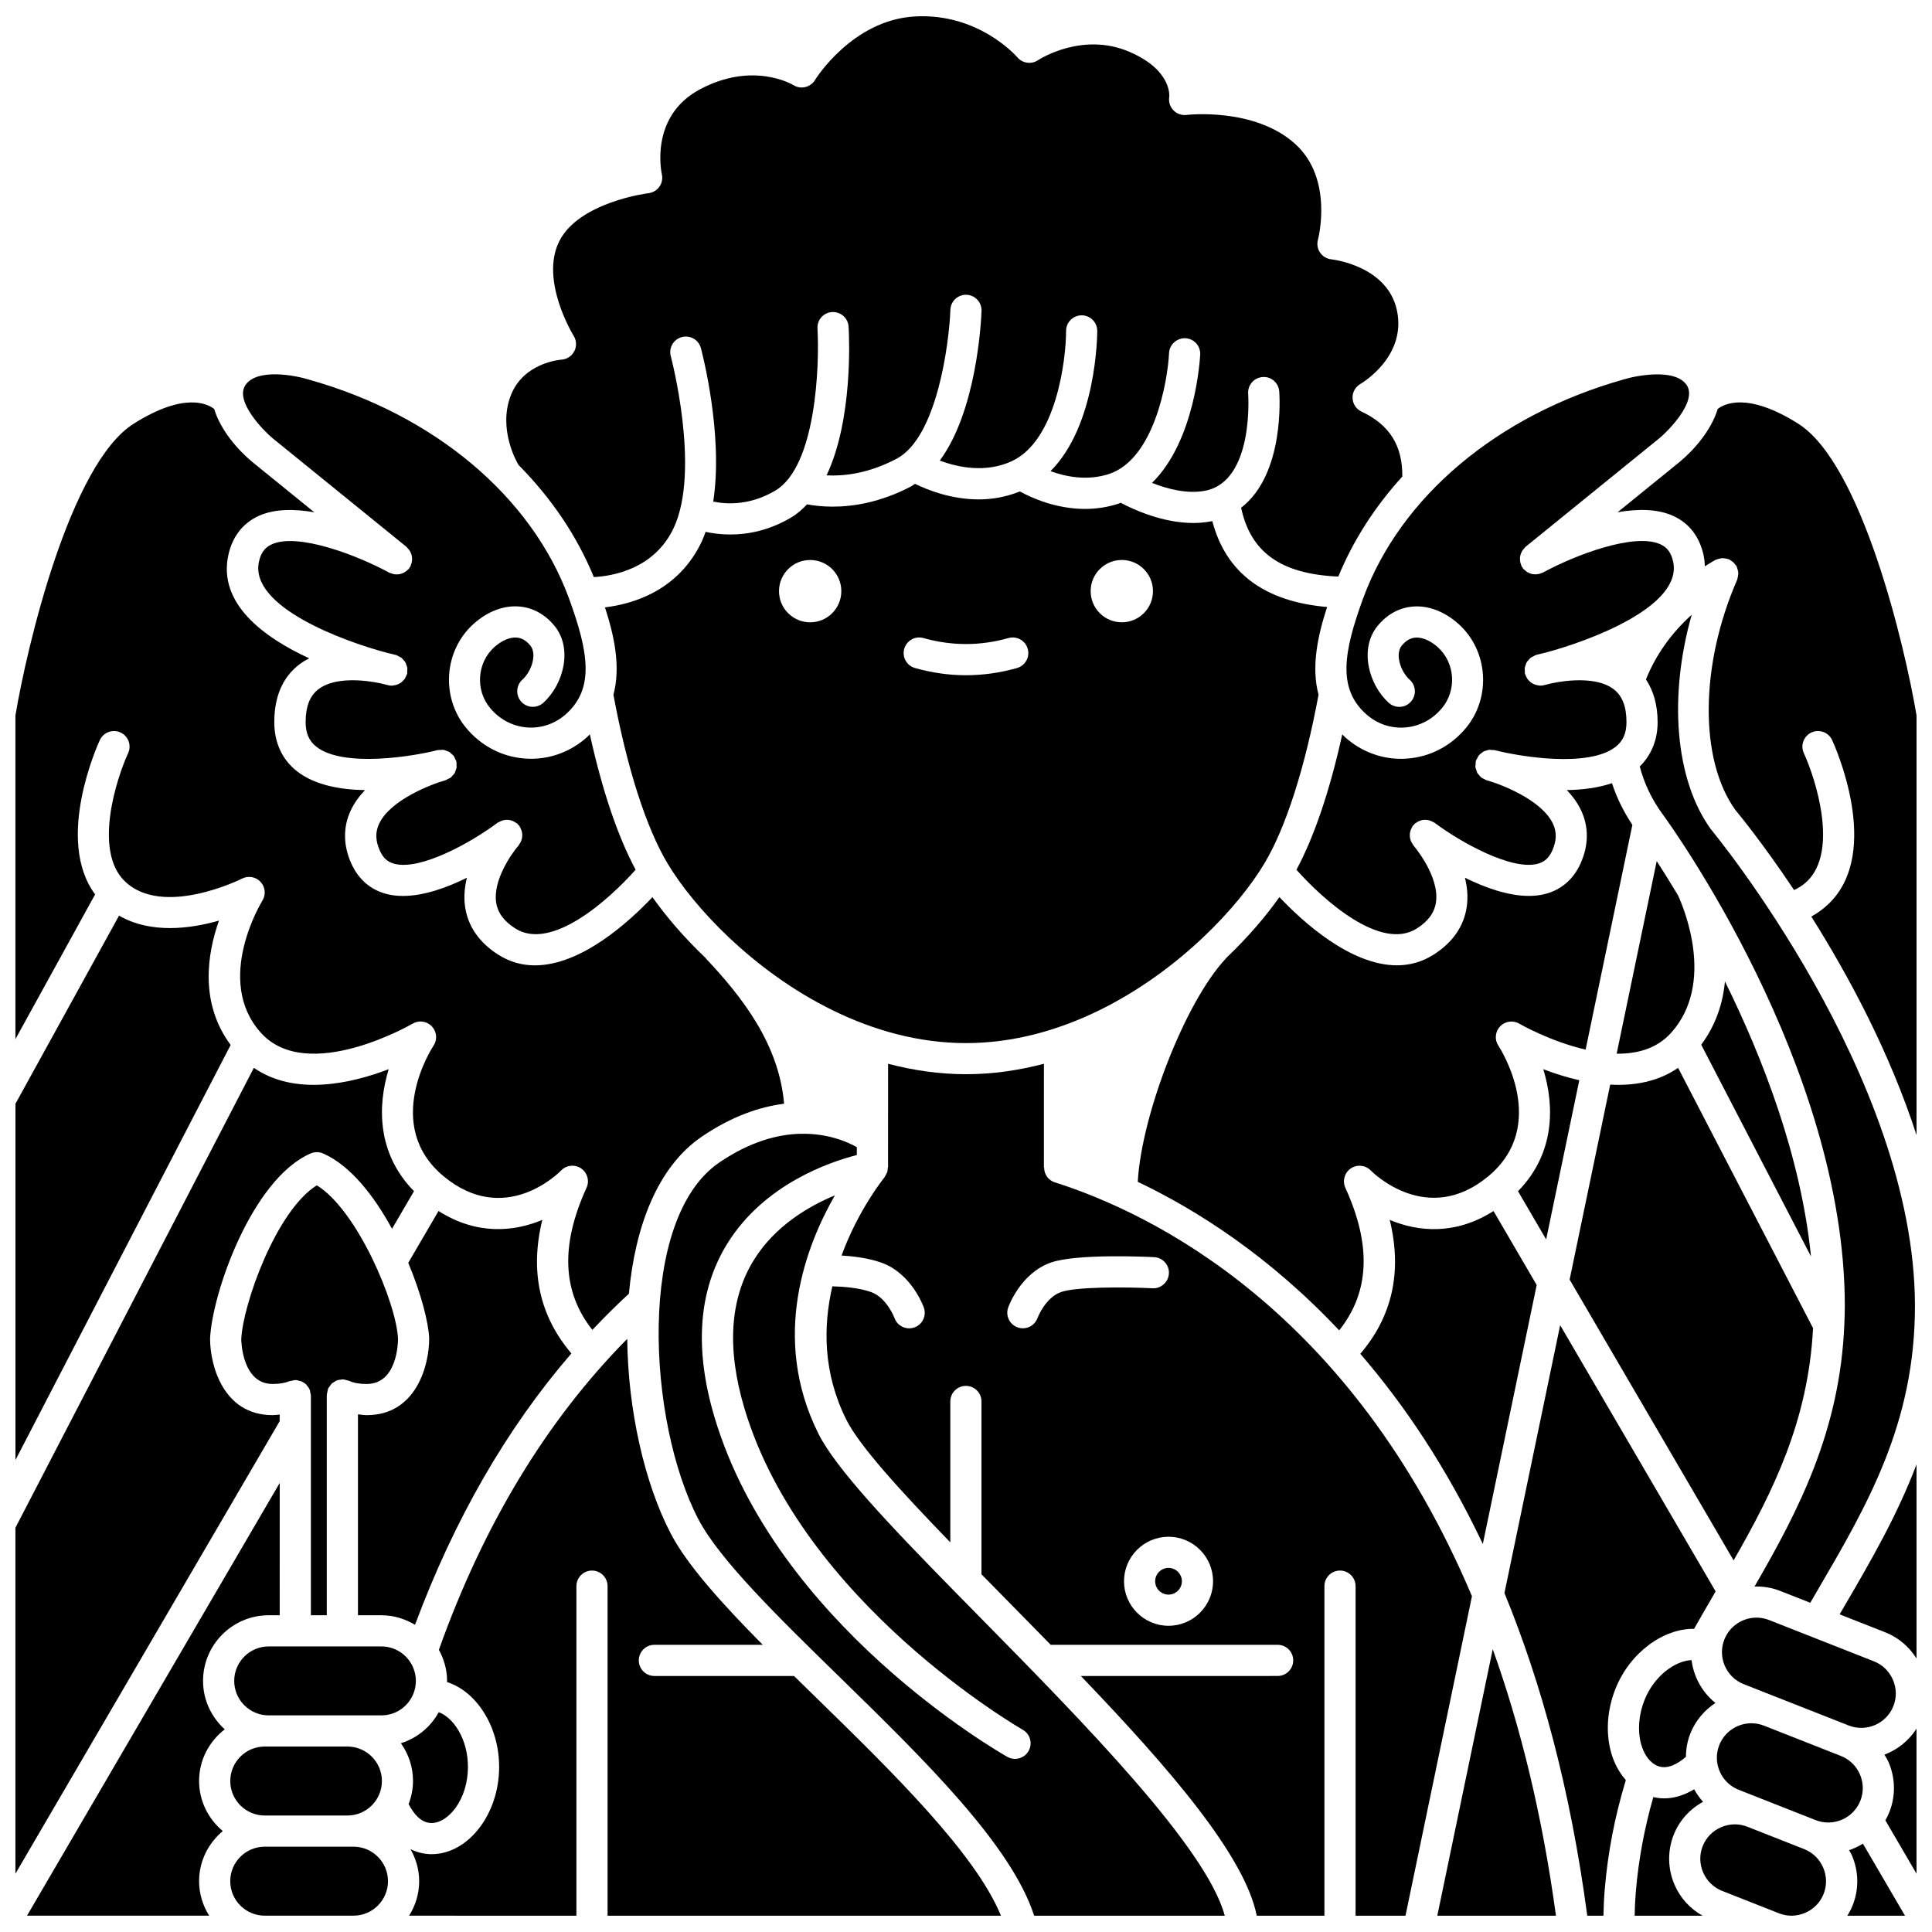 <?xml version="1.0" encoding="UTF-8"?>
<!-- Uploaded to: ICON Repo, www.iconrepo.com, Generator: ICON Repo Mixer Tools -->
<svg width="800px" height="800px" version="1.1" viewBox="144 144 512 512" xmlns="http://www.w3.org/2000/svg">
 <defs>
  <clipPath id="r">
   <path d="m278 148.09h238v148.91h-238z"/>
  </clipPath>
  <clipPath id="h">
   <path d="m148.09 386h57.906v145h-57.906z"/>
  </clipPath>
  <clipPath id="g">
   <path d="m148.09 250h203.91v247h-203.91z"/>
  </clipPath>
  <clipPath id="f">
   <path d="m578 306h73.902v263h-73.902z"/>
  </clipPath>
  <clipPath id="e">
   <path d="m577 618h19v33.902h-19z"/>
  </clipPath>
  <clipPath id="d">
   <path d="m594 627h34v24.902h-34z"/>
  </clipPath>
  <clipPath id="c">
   <path d="m542 495h57v156.9h-57z"/>
  </clipPath>
  <clipPath id="b">
   <path d="m631 532h20.902v52h-20.902z"/>
  </clipPath>
  <clipPath id="a">
   <path d="m643 602h8.902v39h-8.902z"/>
  </clipPath>
  <clipPath id="q">
   <path d="m524 581h33v70.902h-33z"/>
  </clipPath>
  <clipPath id="p">
   <path d="m633 632h16v19.902h-16z"/>
  </clipPath>
  <clipPath id="o">
   <path d="m148.09 426h105.91v215h-105.91z"/>
  </clipPath>
  <clipPath id="n">
   <path d="m363 425h172v226.9h-172z"/>
  </clipPath>
  <clipPath id="m">
   <path d="m252 498h158v153.9h-158z"/>
  </clipPath>
  <clipPath id="l">
   <path d="m151 536h68v115.9h-68z"/>
  </clipPath>
  <clipPath id="k">
   <path d="m205 633h42v18.902h-42z"/>
  </clipPath>
  <clipPath id="j">
   <path d="m572 250h79.902v195h-79.902z"/>
  </clipPath>
  <clipPath id="i">
   <path d="m318 444h151v207.9h-151z"/>
  </clipPath>
 </defs>
 <path d="m216.15 260.06 35.59 28.879c0.121 0.098 0.176 0.234 0.285 0.344 0.203 0.203 0.379 0.41 0.531 0.645 0.145 0.223 0.258 0.445 0.355 0.691 0.098 0.242 0.176 0.484 0.227 0.742 0.055 0.262 0.07 0.516 0.07 0.781 0 0.262-0.02 0.508-0.07 0.77-0.055 0.273-0.137 0.527-0.242 0.789-0.059 0.141-0.059 0.293-0.137 0.434-0.062 0.117-0.168 0.176-0.238 0.285-0.07 0.105-0.09 0.23-0.172 0.332-0.102 0.129-0.246 0.188-0.359 0.297-0.191 0.188-0.379 0.355-0.602 0.5-0.238 0.16-0.484 0.281-0.75 0.383-0.223 0.086-0.441 0.156-0.676 0.207-0.281 0.059-0.551 0.078-0.84 0.078-0.246 0-0.484-0.02-0.73-0.066-0.281-0.055-0.535-0.141-0.805-0.246-0.141-0.059-0.289-0.059-0.426-0.133-8.367-4.578-24.223-10.68-31.152-7.516-1.816 0.824-2.863 2.234-3.379 4.566-2.644 11.926 22.363 21.133 33.996 24.195 1.223 0.27 2.094 0.508 2.422 0.602 0.23 0.07 0.406 0.223 0.617 0.328 0.246 0.125 0.508 0.215 0.719 0.379 0.211 0.164 0.363 0.375 0.535 0.574 0.176 0.199 0.367 0.375 0.5 0.605 0.133 0.223 0.191 0.473 0.277 0.719 0.09 0.258 0.203 0.496 0.242 0.77 0.039 0.262-0.008 0.523-0.02 0.793-0.012 0.242 0.039 0.477-0.02 0.719-0.012 0.051-0.043 0.082-0.055 0.133-0.008 0.039 0 0.07-0.008 0.105-0.039 0.125-0.129 0.211-0.172 0.328-0.137 0.344-0.289 0.664-0.5 0.949-0.105 0.145-0.227 0.262-0.352 0.387-0.23 0.234-0.473 0.441-0.746 0.621-0.148 0.094-0.297 0.176-0.457 0.25-0.293 0.137-0.598 0.227-0.922 0.293-0.176 0.039-0.348 0.078-0.527 0.09-0.09 0.008-0.172 0.047-0.27 0.047-0.305 0-0.617-0.031-0.93-0.102-0.43-0.098-1.168-0.273-2.125-0.52-4.289-0.918-12.082-1.711-16.379 1.508-2.328 1.746-3.461 4.621-3.461 8.785 0 2.941 0.922 5.027 2.894 6.551 7.234 5.606 26.004 2.43 32.008 0.871 0.281-0.07 0.551-0.027 0.824-0.047 0.262-0.012 0.523-0.078 0.777-0.043 0.305 0.043 0.574 0.184 0.859 0.289 0.211 0.078 0.438 0.113 0.633 0.223 0.277 0.16 0.492 0.402 0.723 0.621 0.152 0.145 0.336 0.246 0.465 0.414 0.207 0.266 0.328 0.598 0.461 0.918 0.078 0.184 0.207 0.32 0.266 0.516 0.004 0.008 0 0.016 0 0.023 0.004 0.016 0.016 0.023 0.02 0.043 0.086 0.336 0.051 0.656 0.055 0.988 0 0.203 0.059 0.41 0.031 0.605-0.047 0.332-0.191 0.629-0.309 0.934-0.074 0.188-0.098 0.387-0.199 0.562-0.152 0.27-0.387 0.477-0.602 0.707-0.148 0.16-0.262 0.355-0.434 0.492-0.223 0.172-0.508 0.266-0.77 0.391-0.227 0.113-0.418 0.27-0.664 0.34-3.891 1.082-14.637 5.266-17.566 11.523-1.051 2.238-0.984 4.504 0.199 7.144 0.867 1.938 2.07 3.012 3.894 3.481 6.965 1.797 20.422-5.727 27.285-10.887 0.113-0.082 0.242-0.098 0.359-0.172 0.246-0.152 0.496-0.273 0.77-0.367 0.238-0.086 0.477-0.148 0.723-0.191 0.273-0.043 0.531-0.055 0.805-0.043 0.262 0.012 0.5 0.043 0.75 0.098 0.262 0.059 0.5 0.148 0.742 0.258 0.25 0.113 0.48 0.242 0.707 0.41 0.117 0.082 0.246 0.113 0.355 0.207 0.113 0.098 0.156 0.23 0.258 0.34 0.094 0.102 0.223 0.16 0.309 0.273 0.082 0.113 0.102 0.242 0.172 0.363 0.148 0.242 0.27 0.488 0.359 0.754 0.086 0.246 0.152 0.488 0.195 0.742 0.043 0.266 0.051 0.516 0.043 0.785-0.012 0.266-0.043 0.512-0.098 0.77-0.059 0.258-0.145 0.492-0.25 0.734-0.113 0.25-0.246 0.484-0.414 0.711-0.082 0.117-0.113 0.246-0.207 0.355-1.945 2.227-6.789 9.238-5.953 15.031 0.395 2.754 2.055 5.031 5.078 6.953 9.594 6.113 24.891-7.668 31.895-15.57-4.719-8.773-8.852-20.988-12.137-35.883-0.25 0.242-0.465 0.5-0.734 0.738-4.16 3.738-9.371 5.746-14.82 5.746-0.551 0-1.102-0.02-1.656-0.062-6.09-0.449-11.629-3.348-15.598-8.152-6.727-8.141-5.844-20.48 1.977-27.508 3.668-3.297 7.93-4.945 12.023-4.637 3.625 0.27 6.879 2.027 9.402 5.082 4.977 6.019 2.445 15.613-2.941 20.457-1.695 1.527-4.309 1.383-5.832-0.309-1.523-1.695-1.383-4.309 0.309-5.832 2.473-2.227 3.926-6.84 2.094-9.055-1.086-1.316-2.281-2.004-3.652-2.106-1.797-0.125-3.945 0.793-5.891 2.543-4.566 4.106-5.074 11.332-1.129 16.102 2.519 3.051 6.016 4.891 9.84 5.176 3.805 0.285 7.461-0.996 10.344-3.59 7.519-6.762 5.953-16.379 0.707-30.703-9.906-26.898-35.625-48.531-68.812-57.863-3.527-1.125-13.871-3.152-16.918 1.461-2.856 4.301 4.898 12.113 7.129 13.973z"/>
 <path d="m624.48 495.97-35.766-68.98c-5.402 3.731-11.754 4.785-17.996 4.449l-10.75 51.672 43.457 74.414c10.609-18.523 19.777-37.074 21.055-61.555z"/>
 <path d="m606.12 590.33 8.383 3.301h0.004l6.402 2.519 13.012 5.125c4.68 1.84 10-0.465 11.852-5.148 0.887-2.258 0.844-4.742-0.137-6.988-0.98-2.246-2.758-3.977-5.012-4.863l-27.797-10.949c-1.094-0.43-2.227-0.637-3.336-0.637-3.644 0-7.098 2.195-8.516 5.785-1.855 4.695 0.457 10.016 5.144 11.855z"/>
 <path d="m594.84 420.86 29.098 56.117c-2.664-26.438-12.742-52.52-22.812-72.898-0.512 5.641-2.336 11.465-6.285 16.781z"/>
 <g clip-path="url(#r)">
  <path d="m301.37 296.93c4.945-0.262 16.035-2.09 21.172-13.035 7.168-15.297-0.695-45.203-0.777-45.504-0.59-2.207 0.719-4.469 2.918-5.059 2.211-0.582 4.469 0.715 5.059 2.918 0.297 1.105 6.027 22.945 3.269 40.676 3.527 0.73 9.707 1.09 16.461-2.918 10.82-6.43 11.727-33.184 11.168-42.953-0.133-2.277 1.609-4.231 3.883-4.359 2.324-0.078 4.231 1.605 4.363 3.883 0.184 3.113 1.133 24.711-5.84 39.398 4.32 0.227 10.949-0.375 18.582-4.414 10.668-5.648 13.891-30.406 14.234-39.469 0.086-2.281 1.98-4.051 4.281-3.973 2.281 0.086 4.055 2.004 3.973 4.281-0.121 3.144-1.344 26.516-11.066 39.656 4.621 1.73 12.02 3.394 19.016 0.191 11.824-5.418 14.445-26.785 14.457-34.559 0.004-2.281 1.852-4.125 4.129-4.125h0.004c2.281 0 4.125 1.852 4.125 4.129 0 1.168-0.195 24.973-12.383 37.168 3.988 1.457 9.66 2.633 15.43 0.773 11.992-3.879 15.605-24.473 15.984-32.078 0.113-2.277 2.086-4 4.328-3.922 2.277 0.113 4.035 2.043 3.922 4.32-0.055 1.109-1.273 22.777-12.766 34.016 3.965 1.566 9.332 3.027 14.156 2.066 12.934-2.59 11.34-25.449 11.324-25.68-0.172-2.269 1.527-4.258 3.801-4.434 2.262-0.211 4.258 1.516 4.434 3.785 0.082 1.043 1.512 21.91-10.098 30.844 2.508 11.855 10.605 17.594 25.758 18.246 3.945-9.594 9.688-18.52 16.957-26.504 0.082-8.184-3.348-13.703-10.82-17.223-1.391-0.656-2.305-2.035-2.363-3.578-0.062-1.539 0.742-2.981 2.078-3.746 0.484-0.281 12.125-7.203 9.727-19.27-2.406-12.105-17.258-13.734-17.406-13.746-1.211-0.125-2.309-0.777-3-1.781-0.691-1.008-0.895-2.262-0.57-3.441 0.043-0.148 4.215-16.047-6.004-25.336-10.777-9.797-28.66-7.738-28.836-7.715-1.301 0.156-2.586-0.305-3.484-1.246-0.898-0.941-1.301-2.254-1.086-3.539 0.02-0.203 0.723-7.117-10.598-11.957-12.445-5.316-23.738 1.945-24.211 2.254-1.734 1.145-4.066 0.82-5.422-0.762-0.41-0.473-10.445-11.805-27.172-10.848-16.629 0.934-26.371 16.672-26.465 16.828-0.574 0.945-1.5 1.621-2.574 1.879-1.07 0.262-2.207 0.078-3.144-0.508-0.414-0.246-10.848-6.348-24.828 1.137-13.477 7.215-10.09 22.301-10.055 22.453 0.27 1.145 0.039 2.352-0.637 3.312-0.672 0.961-1.727 1.594-2.894 1.734-0.188 0.02-18.477 2.332-23.676 12.793-5.16 10.375 3.75 24.859 3.84 25.004 0.773 1.234 0.84 2.789 0.168 4.086-0.664 1.293-1.965 2.144-3.418 2.234-0.387 0.027-10.086 0.824-13.426 9.52-3.434 8.93 1.652 17.703 2.047 18.363 8.703 8.793 15.512 18.828 19.973 29.73z"/>
 </g>
 <g clip-path="url(#h)">
  <path d="m202.03 387.97c-7.566 2.16-18.066 3.562-26.48-1.32l-27.457 49.863v94.414l57.031-110c-8.32-11.207-6.168-24.273-3.094-32.961z"/>
 </g>
 <g clip-path="url(#g)">
  <path d="m170.46 340.13c0.957-2.07 3.414-2.965 5.481-2.012 2.07 0.953 2.969 3.41 2.016 5.481-3.09 6.695-9.266 25.84-0.879 33.949 10.09 9.754 30.883-0.605 31.082-0.715 1.652-0.836 3.664-0.473 4.914 0.898 1.25 1.367 1.438 3.402 0.453 4.977-0.133 0.207-12.898 21.02-0.422 34.953 12.32 13.762 39.98-2.223 40.254-2.387 1.66-0.969 3.766-0.672 5.086 0.723 1.32 1.395 1.508 3.519 0.445 5.117-0.559 0.852-13.562 21.129 2.672 34.609 16.242 13.484 30.555-0.922 31.156-1.543 1.395-1.441 3.629-1.66 5.293-0.535 1.66 1.137 2.262 3.301 1.43 5.125-6.961 15.254-6.422 27.605 1.543 37.672 3.129-3.328 6.356-6.527 9.684-9.594 1.633-17.734 7.551-33.633 19.336-41.637 7.984-5.426 15.336-7.883 21.789-8.707-1.359-15.836-11.105-28.27-20.668-38.438-0.043-0.047-0.055-0.102-0.094-0.148-5.762-5.484-10.516-11.055-14.125-16.164-6.106 6.453-18.793 18.078-31.145 18.078-3.301 0-6.574-0.828-9.691-2.812-5.117-3.258-8.086-7.562-8.824-12.789-0.367-2.606-0.105-5.188 0.492-7.613-5.269 2.602-11.391 4.82-16.945 4.82-1.496 0-2.945-0.16-4.328-0.516-4.246-1.09-7.488-3.891-9.375-8.098-2.156-4.797-2.199-9.66-0.137-14.055 0.941-2 2.258-3.785 3.785-5.375-6.57-0.117-13.281-1.32-17.953-4.938-3.988-3.09-6.094-7.609-6.094-13.082 0-6.859 2.285-12.047 6.789-15.406 0.781-0.582 1.613-1.062 2.461-1.5-12.09-5.574-24.266-14.535-21.41-27.438 1.074-4.844 3.852-8.41 8.035-10.309 4.199-1.898 9.461-1.879 14.738-0.953l-16.418-13.32c-3.731-3.086-8.41-8.363-10.121-14.059-1.66-1.312-7.828-4.617-21.324 3.891-16.883 10.637-28.293 59.082-31.352 77.32v85.785l21.121-38.359c-10.762-14.477 0.723-39.766 1.25-40.898z"/>
 </g>
 <path d="m230.6 572.06v-58.391c0-0.043 0.02-0.074 0.02-0.113 0.004-0.223 0.09-0.434 0.133-0.656 0.062-0.316 0.098-0.645 0.23-0.93 0.012-0.023 0.008-0.055 0.02-0.078 0.09-0.191 0.242-0.312 0.359-0.48 0.168-0.25 0.316-0.516 0.539-0.727 0.227-0.219 0.5-0.359 0.766-0.516 0.188-0.105 0.344-0.242 0.547-0.32 0.379-0.152 0.777-0.203 1.184-0.238 0.117-0.008 0.211-0.066 0.328-0.066 0.016 0 0.027 0.008 0.047 0.008 0.395 0.004 0.789 0.117 1.18 0.238 0.137 0.047 0.289 0.047 0.422 0.102 0.043 0.016 0.086 0.012 0.129 0.031 1.18 0.562 2.754 0.844 4.676 0.844 7.992 0 8.293-10.688 8.301-11.906-0.371-9.41-10.762-34.105-21.52-40.742-10.832 6.738-19.672 31.773-20.027 40.832 0.008 0.312 0.176 11.816 8.305 11.816 1.75 0 3.258-0.25 4.477-0.738 0.238-0.094 0.484-0.086 0.73-0.137 0.273-0.059 0.523-0.164 0.812-0.164 0.012 0 0.023 0.008 0.039 0.008 0.402 0.004 0.781 0.117 1.156 0.234 0.137 0.043 0.293 0.039 0.426 0.09 0.066 0.027 0.113 0.086 0.172 0.117 0.414 0.203 0.809 0.441 1.133 0.77 0.055 0.055 0.078 0.137 0.129 0.195 0.305 0.344 0.582 0.719 0.762 1.152 0.004 0.012 0.012 0.016 0.016 0.027 0.098 0.242 0.086 0.496 0.137 0.742 0.055 0.27 0.16 0.512 0.16 0.797v58.203h4.215z"/>
 <path d="m254.21 589.46c0-5.039-4.102-9.141-9.133-9.141h-29.875c-5.039 0-9.133 4.102-9.133 9.141 0 5.039 4.102 9.133 9.133 9.133h29.875c5.039 0.004 9.133-4.094 9.133-9.133z"/>
 <path d="m287.72 467.28c-7.574 3.188-17.43 4.066-27.508-2.352l-8.02 13.734c3.363 8.051 5.375 15.715 5.547 20.055 0.004 7.133-3.457 20.312-16.555 20.312-0.824 0-1.547-0.141-2.32-0.215v53.25h6.219c3.266 0 6.289 0.957 8.902 2.531 10.41-27.957 24.281-52.055 41.438-71.922-8.43-9.918-11.051-21.762-7.703-35.395z"/>
 <path d="m462.83 392.42c0.004-0.004 0.004-0.008 0.008-0.008 0.004-0.004 0.008-0.004 0.012-0.008 7.125-6.742 12.691-13.68 16.199-19.531 5.691-9.484 10.777-25.363 14.379-44.762-1.957-7.34-0.273-15.453 2.266-23.25-16.633-1.434-26.84-9.074-30.422-22.785-0.066 0.012-0.125 0.043-0.191 0.059-1.605 0.32-3.231 0.461-4.836 0.461-8.109 0-15.832-3.543-19.266-5.359-0.211 0.074-0.391 0.188-0.605 0.258-3.035 0.98-6.012 1.371-8.824 1.371-7.711 0-14.148-2.914-17.273-4.625-3.707 1.492-7.41 2.106-10.879 2.106-7.363 0-13.633-2.519-16.91-4.129-0.336 0.207-0.637 0.457-0.984 0.645-8.094 4.285-15.426 5.402-20.855 5.402-2.816 0-5.125-0.301-6.766-0.609-1.262 1.324-2.621 2.535-4.188 3.465-5.891 3.5-11.547 4.527-16.16 4.527-2.555 0-4.769-0.316-6.547-0.703-0.305 0.836-0.602 1.676-0.969 2.461-6.18 13.18-18.348 16.676-25.695 17.551 2.527 7.769 4.195 15.852 2.242 23.164 3.602 19.402 8.688 35.281 14.379 44.762 3.512 5.848 9.078 12.785 16.199 19.531 0.004 0.004 0.008 0.004 0.012 0.008l0.012 0.012c15.27 14.449 37.746 28 62.828 28 25.09-0.008 47.562-13.559 62.836-28.012zm-21.539-100.02c4.562 0 8.258 3.695 8.258 8.258s-3.695 8.258-8.258 8.258-8.258-3.695-8.258-8.258c0-4.555 3.695-8.258 8.258-8.258zm-82.59 16.52c-4.562 0-8.258-3.695-8.258-8.258s3.695-8.258 8.258-8.258 8.258 3.695 8.258 8.258-3.695 8.258-8.258 8.258zm24.934 7.016c0.621-2.195 2.91-3.465 5.098-2.844 7.484 2.113 15.035 2.113 22.527 0 2.184-0.617 4.477 0.652 5.098 2.844 0.625 2.191-0.652 4.477-2.844 5.098-4.477 1.27-9.023 1.91-13.512 1.91-4.492 0-9.039-0.645-13.512-1.91-2.203-0.621-3.481-2.902-2.856-5.098z"/>
 <g clip-path="url(#f)">
  <path d="m580.2 324.06c1.988 3.031 3.086 6.766 3.086 11.312 0 4.762-1.684 8.742-4.734 11.75 1.164 4.453 3.152 8.691 6.027 12.609 1.973 2.695 48.316 66.672 48.316 130.37 0 1.574-0.059 3.102-0.121 4.629 0 0.023-0.004 0.047 0 0.07-1.117 28.375-12.191 49.582-23.809 69.641 2.285-0.07 4.617 0.305 6.871 1.199l7.906 3.113 1.762-3.027c13.355-22.852 25.977-44.441 25.977-75.625 0-60.883-53.535-125.69-54.078-126.34-9.555-13.203-11.211-35.258-5.078-56.852-5.422 4.883-9.566 10.723-12.125 17.145z"/>
 </g>
 <path d="m505.27 302.5c-5.25 14.324-6.816 23.941 0.707 30.703 2.887 2.594 6.543 3.871 10.344 3.59 3.824-0.285 7.32-2.121 9.84-5.172 3.949-4.773 3.441-12-1.129-16.105-1.949-1.75-4.109-2.664-5.891-2.543-1.371 0.102-2.566 0.789-3.652 2.106-1.828 2.219-0.379 6.832 2.094 9.055 1.695 1.523 1.832 4.133 0.309 5.832-1.52 1.695-4.133 1.836-5.832 0.309-5.387-4.84-7.918-14.434-2.941-20.457 2.527-3.055 5.777-4.816 9.402-5.082 4.07-0.305 8.355 1.344 12.023 4.637 7.816 7.027 8.699 19.363 1.977 27.508-3.969 4.801-9.508 7.699-15.598 8.148-0.555 0.043-1.105 0.062-1.656 0.062-5.449 0-10.664-2.008-14.82-5.746-0.27-0.238-0.484-0.492-0.734-0.734-3.289 14.895-7.418 27.102-12.137 35.879 7 7.898 22.301 21.676 31.895 15.57 3.027-1.93 4.691-4.207 5.078-6.977 0.98-6.93-5.891-14.934-5.961-15.012-0.094-0.105-0.125-0.242-0.207-0.355-0.164-0.227-0.297-0.457-0.414-0.711-0.105-0.242-0.195-0.48-0.25-0.734-0.062-0.258-0.09-0.504-0.098-0.77-0.012-0.27 0-0.52 0.043-0.785 0.039-0.258 0.102-0.496 0.195-0.742 0.094-0.266 0.211-0.508 0.359-0.754 0.07-0.117 0.09-0.25 0.172-0.363 0.086-0.117 0.215-0.172 0.309-0.273 0.098-0.105 0.145-0.238 0.258-0.34 0.105-0.094 0.242-0.125 0.355-0.207 0.227-0.164 0.457-0.297 0.711-0.414 0.242-0.105 0.48-0.195 0.734-0.258 0.258-0.062 0.504-0.09 0.766-0.098 0.27-0.012 0.523 0 0.793 0.043 0.25 0.039 0.492 0.102 0.734 0.191 0.27 0.094 0.516 0.215 0.762 0.363 0.117 0.07 0.246 0.086 0.359 0.172 6.867 5.156 20.355 12.684 27.285 10.887 1.82-0.473 3.023-1.543 3.894-3.477 1.184-2.648 1.246-4.918 0.195-7.156-2.957-6.281-13.676-10.441-17.559-11.508-0.242-0.066-0.43-0.223-0.652-0.332-0.266-0.129-0.555-0.219-0.781-0.395-0.203-0.16-0.34-0.379-0.504-0.57-0.184-0.207-0.391-0.383-0.527-0.621-0.137-0.234-0.184-0.508-0.273-0.766-0.082-0.242-0.207-0.465-0.242-0.727-0.043-0.293 0.023-0.594 0.051-0.898 0.02-0.234-0.023-0.465 0.039-0.707 0.004-0.012 0.012-0.016 0.012-0.027 0.004-0.012 0-0.023 0.004-0.039 0.09-0.336 0.285-0.602 0.449-0.891 0.098-0.172 0.148-0.375 0.27-0.527 0.266-0.344 0.602-0.598 0.949-0.844 0.082-0.059 0.141-0.145 0.23-0.199 0.348-0.203 0.734-0.305 1.129-0.402 0.129-0.031 0.238-0.105 0.371-0.125 0.297-0.043 0.605 0.023 0.914 0.051 0.234 0.016 0.465-0.023 0.703 0.039 6.449 1.664 24.777 4.742 32.012-0.875 1.973-1.527 2.891-3.609 2.891-6.551 0-4.164-1.133-7.035-3.461-8.785-4.305-3.223-12.113-2.414-16.398-1.504-0.945 0.242-1.676 0.418-2.102 0.516-0.309 0.07-0.621 0.102-0.93 0.102-0.09 0-0.172-0.039-0.262-0.047-0.195-0.012-0.367-0.055-0.555-0.094-0.312-0.066-0.605-0.152-0.895-0.285-0.168-0.078-0.32-0.16-0.48-0.266-0.273-0.172-0.508-0.375-0.734-0.609-0.125-0.129-0.246-0.246-0.359-0.391-0.211-0.285-0.363-0.605-0.5-0.949-0.047-0.121-0.137-0.207-0.172-0.332-0.012-0.039 0-0.07-0.008-0.105-0.012-0.047-0.047-0.082-0.055-0.133-0.059-0.242-0.008-0.48-0.02-0.723-0.012-0.266-0.059-0.527-0.02-0.789 0.043-0.273 0.152-0.512 0.242-0.77 0.086-0.242 0.145-0.492 0.277-0.715 0.133-0.23 0.328-0.41 0.504-0.605 0.172-0.199 0.32-0.41 0.535-0.574 0.215-0.164 0.477-0.262 0.723-0.383 0.211-0.102 0.383-0.258 0.617-0.328 0.328-0.094 1.188-0.336 2.406-0.602 11.625-3.062 36.648-12.27 34.008-24.199-0.516-2.332-1.559-3.746-3.379-4.566-6.934-3.156-22.793 2.941-31.152 7.516-0.137 0.074-0.281 0.074-0.422 0.133-0.273 0.113-0.531 0.203-0.816 0.25-0.242 0.047-0.48 0.066-0.727 0.066-0.285 0-0.555-0.02-0.828-0.078-0.242-0.051-0.473-0.121-0.703-0.215-0.258-0.098-0.488-0.219-0.719-0.371-0.227-0.148-0.426-0.32-0.625-0.516-0.113-0.105-0.25-0.164-0.352-0.289-0.082-0.098-0.102-0.223-0.172-0.332-0.07-0.105-0.184-0.172-0.242-0.285-0.074-0.137-0.074-0.289-0.137-0.434-0.105-0.262-0.195-0.516-0.242-0.789-0.051-0.262-0.07-0.508-0.07-0.77 0-0.27 0.02-0.52 0.07-0.781 0.051-0.262 0.129-0.5 0.227-0.742 0.098-0.242 0.211-0.465 0.355-0.691 0.152-0.234 0.332-0.438 0.531-0.645 0.105-0.105 0.164-0.246 0.285-0.344l35.621-28.906c2.195-1.828 9.953-9.645 7.117-13.938-3.125-4.723-14.023-2.391-16.773-1.508-33.34 9.395-59.062 31.031-68.969 57.93z"/>
 <path d="m562.53 430.27c-3.449-0.777-6.703-1.828-9.543-2.918 2.984 9.73 3.137 22.305-6.699 32.328l7.461 12.781z"/>
 <path d="m588.7 381.29c-2.121-3.547-4.035-6.59-5.652-9.086l-10.617 51.035c5.438 0.066 10.672-1.34 14.457-5.562 11.777-13.156 3.258-33.25 1.812-36.387z"/>
 <path d="m551.24 484.54-11.445-19.605c-10.07 6.418-19.93 5.539-27.508 2.344 3.356 13.684 0.707 25.559-7.797 35.492 11.617 13.449 22.781 30.004 32.473 50.402z"/>
 <path d="m498.89 496.56c8.051-10.082 8.629-22.473 1.645-37.785-0.836-1.824-0.23-3.992 1.43-5.125 1.664-1.125 3.894-0.906 5.293 0.535 0.594 0.602 15.031 14.93 31.156 1.543 16.234-13.484 3.231-33.758 2.668-34.617-1.055-1.602-0.859-3.723 0.461-5.113 1.324-1.391 3.434-1.68 5.078-0.719 0.148 0.09 8.238 4.734 17.582 6.879l12.391-59.555c-2.316-3.5-4.156-7.191-5.402-11.055-3.691 1.254-7.852 1.762-11.969 1.832 1.527 1.59 2.844 3.379 3.785 5.375 2.066 4.394 2.019 9.254-0.137 14.059-1.887 4.203-5.129 7.004-9.375 8.094-1.379 0.355-2.836 0.516-4.328 0.516-5.555 0-11.676-2.219-16.945-4.816 0.598 2.43 0.859 5.008 0.492 7.609-0.738 5.227-3.703 9.531-8.824 12.789-3.117 1.98-6.394 2.812-9.691 2.812-12.352 0-25.047-11.621-31.145-18.078-3.609 5.109-8.363 10.68-14.125 16.164-0.043 0.047-0.051 0.105-0.094 0.148-10.68 11.352-22.297 41.223-23.32 59.141 15.766 7.512 34.906 19.734 53.375 39.367z"/>
 <path d="m236.07 606.85h-21.914c-5.039 0-9.133 4.102-9.133 9.141 0 5.039 4.102 9.141 9.133 9.141h21.914c5.039 0 9.141-4.102 9.141-9.141 0.004-5.039-4.102-9.141-9.141-9.141z"/>
 <g clip-path="url(#e)">
  <path d="m587.8 643.54c-1.859-4.269-1.945-9-0.246-13.309 1.488-3.777 4.25-6.789 7.773-8.738-0.922-1.016-1.695-2.125-2.356-3.316-2.977 1.801-5.691 2.41-7.953 2.41-1.074 0-2.016-0.145-2.871-0.34-2.356 8.23-3.918 16.52-4.644 25.199-0.176 2.09-0.266 4.172-0.305 6.238h17.992c-3.262-1.848-5.867-4.633-7.391-8.145z"/>
 </g>
 <path d="m579.77 594.63c-1.496 3.809-1.82 7.984-0.891 11.453 0.793 2.965 2.41 5.121 4.438 5.922 2.574 1 5.316-0.562 7.469-2.438 0.027-2.043 0.363-4.113 1.156-6.125 1.371-3.473 3.754-6.231 6.664-8.133-3.535-2.856-5.766-6.934-6.324-11.367-4.32 0.184-9.922 4.109-12.512 10.688z"/>
 <g clip-path="url(#d)">
  <path d="m622.14 634.04-15.062-5.934c-1.074-0.426-2.195-0.637-3.324-0.637-1.242 0-2.484 0.262-3.664 0.773-2.246 0.973-3.973 2.758-4.863 5.016-0.891 2.258-0.844 4.738 0.137 6.984 0.98 2.246 2.758 3.977 5.012 4.863l15.062 5.938c2.258 0.895 4.742 0.84 6.984-0.137 2.246-0.973 3.977-2.758 4.863-5.016 0.891-2.258 0.844-4.738-0.137-6.984-0.977-2.242-2.75-3.977-5.008-4.867z"/>
 </g>
 <g clip-path="url(#c)">
  <path d="m572.09 591.61c3.797-9.625 12.715-16.074 20.855-15.949 1.895-3.332 3.805-6.644 5.715-9.918l-41.199-70.555-14.766 70.988c9.711 23.625 17.457 51.832 21.949 85.504h4.289c0.047-2.297 0.141-4.613 0.336-6.934 0.844-10.008 2.715-19.52 5.594-29.008-1.781-2.023-3.168-4.555-3.961-7.523-1.398-5.211-0.977-11.109 1.188-16.605z"/>
 </g>
 <g clip-path="url(#b)">
  <path d="m631.52 571.82 12.117 4.773c3.473 1.367 6.305 3.805 8.262 6.918v-51.43c-5.184 13.684-12.273 25.867-19.262 37.82z"/>
 </g>
 <g clip-path="url(#a)">
  <path d="m643.39 609c0.371 0.629 0.77 1.238 1.066 1.922 1.859 4.269 1.945 9 0.246 13.305-0.301 0.766-0.668 1.488-1.062 2.18l8.258 14.145v-38.441c-2.047 3.223-5.062 5.59-8.508 6.891z"/>
 </g>
 <path d="m637.02 621.2c1.848-4.688-0.465-10-5.152-11.848l-10.598-4.176-9.805-3.859c-1.09-0.43-2.219-0.637-3.328-0.637-3.644 0-7.098 2.195-8.516 5.789-1.848 4.688 0.465 10 5.152 11.848l20.387 8.031c4.688 1.852 10.012-0.457 11.859-5.148z"/>
 <g clip-path="url(#q)">
  <path d="m524.9 651.68h31.445c-3.68-27.055-9.508-50.422-16.754-70.629z"/>
 </g>
 <g clip-path="url(#p)">
  <path d="m634.02 634.32c0.234 0.434 0.516 0.828 0.715 1.289 1.859 4.269 1.945 9 0.246 13.309-0.383 0.973-0.875 1.887-1.414 2.762h15.273l-11.148-19.09c-1.156 0.715-2.387 1.297-3.672 1.73z"/>
 </g>
 <g clip-path="url(#o)">
  <path d="m218.12 518.87c-0.633 0.051-1.227 0.156-1.887 0.156-13.098 0-16.559-13.234-16.559-20.234 0.457-11.762 10.988-42.281 26.633-49.113 1.055-0.457 2.25-0.461 3.305-0.004 7.176 3.133 13.465 11.133 18.277 19.969l5.824-9.969c-9.836-10.023-9.684-22.598-6.699-32.328-9.906 3.789-24.781 7.199-35.734-0.359l-63.191 121.88v91.684l70.031-119.93z"/>
 </g>
 <path d="m258.34 627.12c4.562 0 9.668-6.356 9.668-14.867 0-7.336-3.777-13.043-7.738-14.504-2.144 3.906-5.707 6.871-10.027 8.227 2.008 2.836 3.211 6.277 3.211 10.012 0 2.16-0.445 4.211-1.168 6.121 1.324 2.543 3.305 5.012 6.055 5.012z"/>
 <g clip-path="url(#n)">
  <path d="m423.52 457.33c-1.754-0.559-2.82-2.184-2.82-3.934h-0.059l0.008-27.484c-6.633 1.738-13.531 2.766-20.648 2.766-7.109 0-14.016-1.031-20.648-2.769l-0.008 27.48h-0.059c0 0.121-0.023 0.238-0.039 0.359-0.02 0.242-0.012 0.488-0.074 0.719-0.062 0.234-0.199 0.445-0.305 0.668-0.129 0.266-0.23 0.527-0.414 0.762-0.031 0.043-0.043 0.094-0.074 0.141-0.133 0.16-6.859 8.406-11.359 20.688 3.195 0.191 7.156 0.68 10.562 1.891 7.969 2.84 11.113 11.539 11.246 11.91 0.762 2.152-0.371 4.508-2.523 5.266-0.453 0.156-0.918 0.234-1.375 0.234-1.695 0-3.281-1.055-3.887-2.738-0.051-0.137-2.043-5.398-6.231-6.891-3.098-1.102-7.242-1.441-10.23-1.508-2.438 10.516-2.519 22.883 3.688 35.324 3.461 6.941 14.355 18.879 27.574 32.527v-37.34c0-2.285 1.852-4.129 4.129-4.129 2.281 0 4.129 1.848 4.129 4.129v45.801c1.938 1.969 3.891 3.957 5.859 5.961 4.172 4.238 8.359 8.492 12.492 12.73h60.133c2.281 0 4.129 1.848 4.129 4.129 0 2.285-1.852 4.129-4.129 4.129l-52.148 0.004c23.375 24.371 43.457 47.598 46.613 63.527h17.934v-87.336c0-2.285 1.852-4.129 4.129-4.129 2.281 0 4.129 1.848 4.129 4.129v87.336h13.227l17.613-84.664c-32.066-75.918-84.809-101.51-110.56-109.69zm1.668 29.07c-4.219 1.504-6.211 6.836-6.231 6.891-0.609 1.672-2.199 2.723-3.891 2.723-0.461 0-0.93-0.078-1.387-0.242-2.141-0.77-3.258-3.106-2.504-5.25 0.133-0.371 3.273-9.062 11.242-11.906 6.781-2.422 25.348-1.566 27.438-1.461 2.281 0.117 4.035 2.051 3.918 4.332-0.113 2.285-2.137 4.051-4.328 3.918-7.289-0.363-20.305-0.414-24.258 0.996zm28.484 88.449c-6.508 0-11.797-5.293-11.797-11.797 0-6.504 5.293-11.797 11.797-11.797 6.504 0 11.801 5.293 11.801 11.797 0 6.504-5.293 11.797-11.801 11.797z"/>
 </g>
 <g clip-path="url(#m)">
  <path d="m360.71 594.3c-2.113-2.066-4.215-4.117-6.285-6.148h-37.008c-2.281 0-4.129-1.848-4.129-4.129 0-2.285 1.852-4.129 4.129-4.129h28.723c-10.875-10.984-20.035-21.145-24.402-29.512-6.914-13.266-11.324-32.68-11.516-51.566-21.305 21.527-38.078 49.176-49.914 82.402 1.34 2.465 2.172 5.246 2.172 8.238 0 0.105-0.027 0.203-0.031 0.309 7.816 2.469 13.828 11.758 13.828 22.488 0 12.535-8.211 23.125-17.926 23.125-1.457 0-3.438-0.301-5.551-1.305 1.414 2.516 2.285 5.367 2.285 8.449 0 3.371-1.004 6.488-2.668 9.156l44.336 0.004v-87.336c0-2.285 1.852-4.129 4.129-4.129 2.281 0 4.129 1.848 4.129 4.129v87.336h104.25c-6.754-16.523-28.824-38.117-48.551-57.383z"/>
 </g>
 <g clip-path="url(#l)">
  <path d="m203.56 602.29c-3.508-3.184-5.75-7.731-5.75-12.832 0-9.594 7.805-17.398 17.395-17.398h2.918l0.004-35.062-66.969 114.68h48.27c-1.664-2.668-2.668-5.785-2.668-9.156 0-5.344 2.473-10.078 6.277-13.27-3.805-3.191-6.277-7.926-6.277-13.27 0-5.586 2.691-10.512 6.801-13.695z"/>
 </g>
 <g clip-path="url(#k)">
  <path d="m237.68 633.39h-23.531c-5.039 0-9.133 4.102-9.133 9.141 0 5.039 4.102 9.141 9.133 9.141h23.531c5.039 0 9.141-4.102 9.141-9.141-0.004-5.039-4.098-9.141-9.141-9.141z"/>
 </g>
 <path d="m453.67 559.51c-1.953 0-3.539 1.59-3.539 3.539s1.59 3.539 3.539 3.539c1.953 0 3.543-1.59 3.543-3.539s-1.59-3.539-3.543-3.539z"/>
 <g clip-path="url(#j)">
  <path d="m620.53 256.27c-13.5-8.508-19.664-5.199-21.32-3.891-1.707 5.695-6.379 10.969-10.094 14.035l-16.438 13.336c5.273-0.922 10.531-0.938 14.727 0.965 4.184 1.895 6.961 5.465 8.035 10.309 0.23 1.043 0.332 2.051 0.375 3.043 0.922-0.566 1.82-1.156 2.777-1.68 0.078-0.043 0.164-0.043 0.246-0.078 0.258-0.121 0.52-0.184 0.793-0.246 0.262-0.062 0.508-0.133 0.77-0.141 0.238-0.012 0.477 0.031 0.715 0.066 0.297 0.043 0.582 0.082 0.863 0.188 0.082 0.027 0.164 0.016 0.246 0.055 0.156 0.07 0.262 0.199 0.406 0.285 0.246 0.145 0.484 0.289 0.699 0.488 0.215 0.195 0.379 0.414 0.547 0.645 0.098 0.137 0.238 0.23 0.32 0.383 0.043 0.078 0.043 0.164 0.078 0.246 0.121 0.262 0.188 0.527 0.25 0.805 0.059 0.25 0.129 0.496 0.137 0.746 0.012 0.25-0.031 0.496-0.07 0.746-0.043 0.285-0.078 0.562-0.176 0.836-0.027 0.082-0.02 0.168-0.055 0.25-9.879 22.629-10.059 47.73-0.438 61.035 0.707 0.84 7.207 8.715 15.527 21.18 1.25-0.598 2.43-1.324 3.461-2.328 8.387-8.109 2.211-27.254-0.875-33.949-0.953-2.07-0.055-4.523 2.016-5.481 2.066-0.953 4.523-0.059 5.481 2.012 0.559 1.199 13.438 29.512-0.875 43.352-1.406 1.363-2.965 2.504-4.648 3.414 9.672 15.336 20.676 35.672 27.895 57.918v-111.21c-3.062-18.238-14.473-66.684-31.375-77.332z"/>
 </g>
 <g clip-path="url(#i)">
  <path d="m397.05 565.82-0.008-0.008c-17.301-17.633-31.559-32.656-36.172-41.91-12.742-25.551-3.176-49.961 4.391-63.125-7 2.906-15.859 8.105-21.438 17.062-6.422 10.309-7.269 23.586-2.519 39.461 15.402 51.508 73.152 84.77 73.73 85.098 1.98 1.125 2.68 3.644 1.551 5.629-0.762 1.34-2.156 2.094-3.598 2.094-0.691 0-1.387-0.172-2.031-0.535-2.496-1.414-61.203-35.188-77.574-89.922-5.465-18.277-4.305-33.836 3.461-46.254 9.73-15.57 26.902-21.445 34.227-23.316v-2.09c-2.488-1.402-7.699-3.695-14.863-3.539-0.039 0-0.066 0.02-0.102 0.02h-0.008c-0.039 0-0.066-0.02-0.098-0.02-5.953 0.172-13.223 2.062-21.34 7.582-21.973 14.934-19.07 68.684-5.602 94.527 5.613 10.758 21.062 25.852 37.422 41.828 22.422 21.898 45.531 44.504 51.582 63.281h50.512c-4.812-18.047-37.656-51.445-64.504-78.723-2.383-2.422-4.723-4.801-7.019-7.141z"/>
 </g>
</svg>